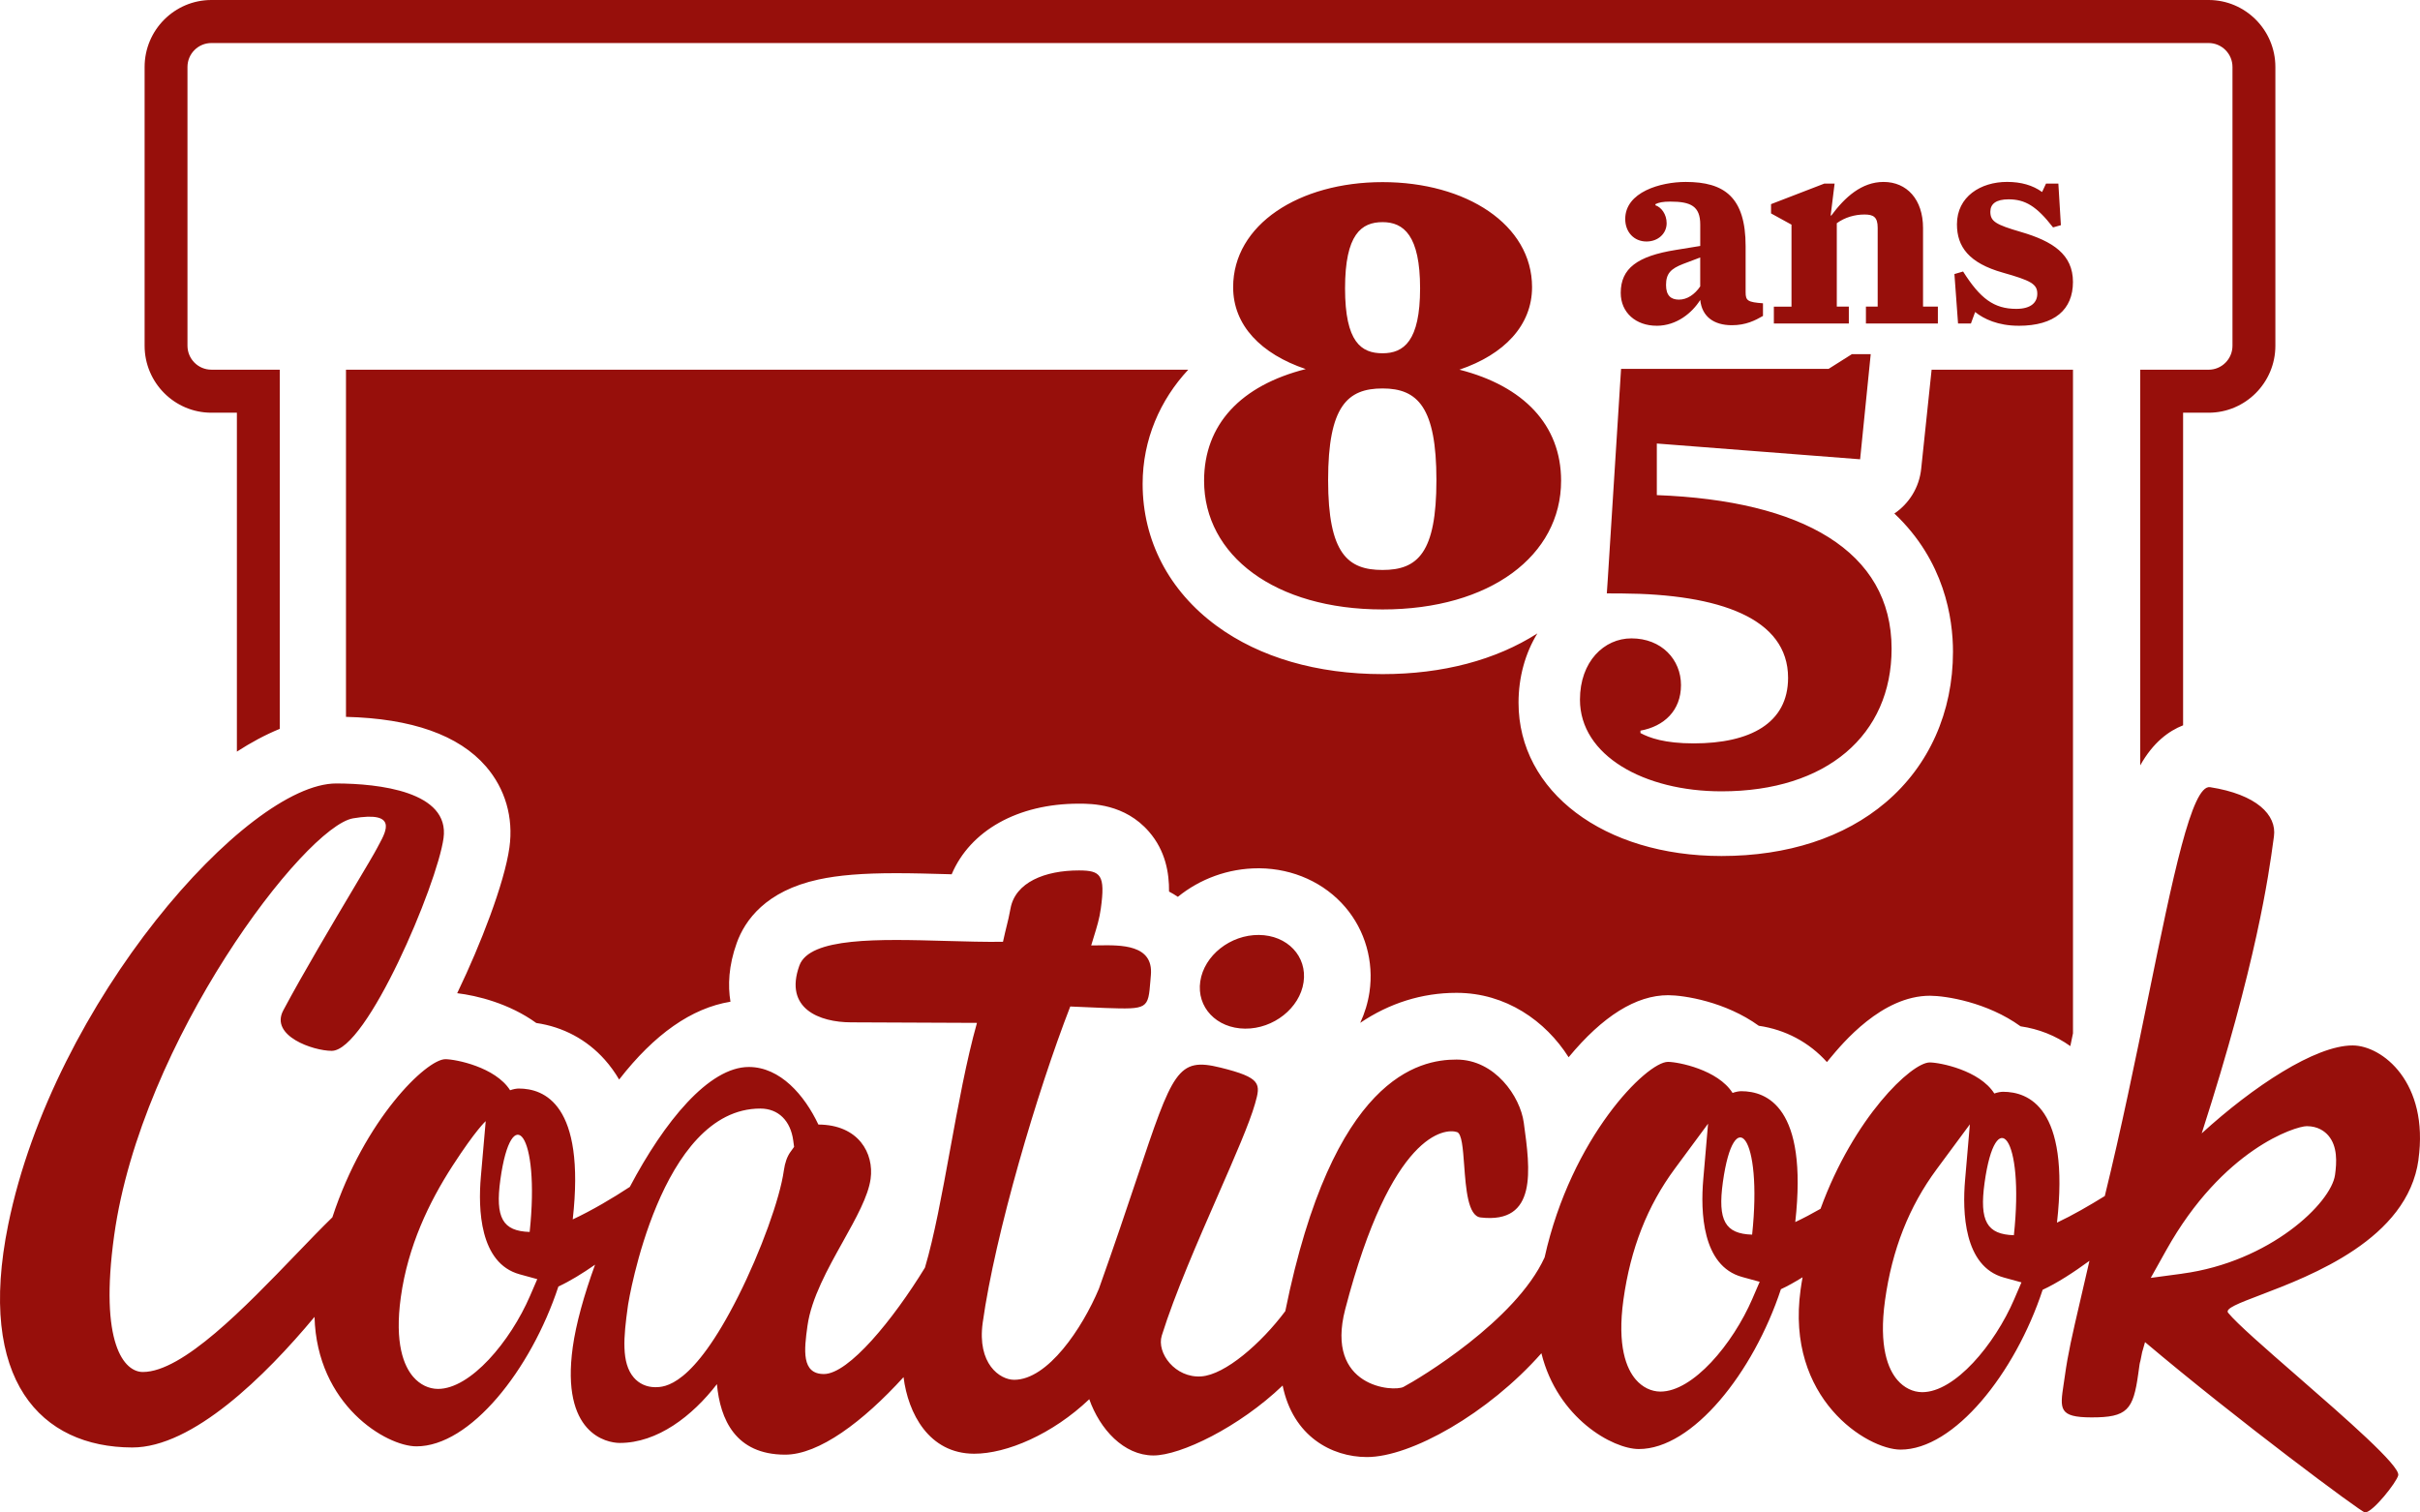 <svg xmlns="http://www.w3.org/2000/svg" fill="none" viewBox="0 0 160 100" height="100" width="160">
<path fill="#970F0B" d="M18.496 24.442H13.975C13.103 24.442 12.395 23.732 12.395 22.857V4.428C12.395 3.555 13.103 2.845 13.975 2.845H146.024C146.894 2.845 147.602 3.555 147.602 4.428V22.859C147.602 23.734 146.894 24.444 146.024 24.444H141.503V50.605C142.345 49.093 143.388 48.326 144.337 47.955V27.287H146.024C148.458 27.287 150.438 25.301 150.438 22.859V4.428C150.438 1.986 148.458 0 146.024 0H13.975C11.541 0 9.561 1.986 9.561 4.428V22.859C9.561 25.301 11.541 27.287 13.975 27.287H15.662V49.694C16.585 49.097 17.533 48.583 18.496 48.19V24.442ZM127.71 24.442L127.022 30.982C126.895 32.235 126.214 33.3 125.248 33.952C128.566 37.08 129.123 40.889 129.123 43.092C129.123 47.082 127.542 50.622 124.672 53.055C121.942 55.371 118.188 56.596 113.82 56.596C106.044 56.596 100.399 52.334 100.399 46.463C100.399 44.78 100.837 43.197 101.644 41.879C98.893 43.64 95.379 44.57 91.409 44.57C87.08 44.57 83.288 43.468 80.442 41.383C77.286 39.069 75.546 35.732 75.546 31.988C75.546 29.065 76.704 26.436 78.563 24.442H22.875V47.396C27.221 47.502 30.335 48.601 32.127 50.672C33.405 52.148 33.956 54.049 33.681 56.029C33.348 58.419 31.739 62.519 30.294 65.525C30.281 65.555 30.267 65.583 30.253 65.611C30.244 65.63 30.235 65.648 30.226 65.667C31.53 65.821 33.671 66.343 35.457 67.637C37.223 67.892 38.801 68.733 39.986 70.065C40.341 70.464 40.656 70.901 40.935 71.375C43.272 68.368 45.732 66.647 48.295 66.23C48.118 65.163 48.166 63.857 48.713 62.339C49.252 60.846 50.626 58.907 54.118 58.149C55.446 57.862 57.03 57.732 59.248 57.732C60.375 57.732 61.537 57.765 62.659 57.797C62.746 57.799 62.833 57.801 62.92 57.805C64.143 54.924 67.279 53.136 71.32 53.136H71.35C72.175 53.136 74.369 53.142 75.968 54.991C77.06 56.252 77.304 57.716 77.292 58.947C77.49 59.048 77.683 59.168 77.875 59.295C79.328 58.117 81.195 57.408 83.203 57.408H83.276C85.504 57.429 87.571 58.366 88.949 59.982C90.261 61.52 90.842 63.568 90.544 65.594C90.439 66.305 90.229 66.987 89.932 67.627C91.862 66.323 94.019 65.643 96.292 65.643H96.32C99.567 65.651 102.185 67.498 103.711 69.901C105.965 67.178 108.171 65.799 110.292 65.799C111.336 65.801 114.081 66.224 116.285 67.821C118.036 68.075 119.607 68.905 120.789 70.221L120.818 70.185L120.85 70.146C120.887 70.1 120.924 70.055 120.962 70.01L120.965 70.006C121.819 68.975 124.42 65.835 127.601 65.835C128.642 65.837 131.385 66.26 133.591 67.856C134.796 68.03 135.916 68.475 136.881 69.164C136.939 68.88 136.998 68.599 137.057 68.317V24.442H127.712H127.71ZM155.548 69.121C157.498 69.127 160.61 71.555 159.895 76.683H159.899C159.17 81.918 152.842 84.328 149.434 85.626C148.004 86.171 147.088 86.519 147.316 86.799C147.893 87.509 149.811 89.18 151.904 91.003C155.096 93.784 158.694 96.919 158.561 97.54C158.467 97.987 156.876 100.002 156.361 100C156.146 99.998 147.927 93.894 141.82 88.735C141.808 88.777 141.795 88.819 141.784 88.862L141.745 89L141.745 89.001L141.744 89.003L141.721 89.085C141.71 89.124 141.699 89.163 141.688 89.202C141.669 89.268 141.65 89.333 141.63 89.399C141.521 89.976 141.496 90.052 141.483 90.091L141.48 90.1C141.468 90.136 141.463 90.175 141.392 90.689L141.372 90.832C141.041 93.215 140.651 93.719 138.274 93.713C136.108 93.71 136.192 93.153 136.439 91.519C136.464 91.357 136.49 91.183 136.516 90.998C136.728 89.472 136.985 88.366 137.556 85.909L137.558 85.901C137.725 85.184 137.918 84.352 138.145 83.361C137.125 84.108 135.995 84.843 135.051 85.276C133.228 90.81 129.2 95.851 125.652 95.843C123.458 95.837 118.043 92.486 119.048 85.262C119.086 84.985 119.129 84.718 119.179 84.448C118.674 84.76 118.188 85.035 117.746 85.238C115.922 90.771 111.899 95.813 108.349 95.805C106.635 95.803 102.978 93.776 101.911 89.472C98.393 93.456 93.275 96.341 90.368 96.335C88.043 96.329 85.488 94.967 84.802 91.606C81.922 94.365 78.043 96.234 76.257 96.23C74.295 96.226 72.715 94.491 72.018 92.511C69.592 94.821 66.561 96.119 64.405 96.115C61.408 96.109 60.036 93.434 59.739 91.051C57.059 93.993 54.147 96.181 51.904 96.177C48.623 96.171 47.615 93.843 47.399 91.514C45.781 93.618 43.466 95.408 40.969 95.402C40.114 95.4 37.07 94.801 37.869 89.063C38.081 87.536 38.608 85.633 39.343 83.616C38.521 84.191 37.661 84.718 36.919 85.06C35.092 90.593 31.078 95.635 27.528 95.627C25.542 95.623 20.952 92.901 20.795 87.068C17.527 90.998 12.728 95.71 8.742 95.702C2.709 95.687 -1.56 91.276 0.543 80.964C3.549 66.224 16.338 51.788 22.238 51.8C25.017 51.806 29.754 52.322 29.324 55.42C28.894 58.508 24.236 69.484 21.929 69.478C20.71 69.476 17.83 68.494 18.728 66.805C20.031 64.358 22.031 60.995 23.418 58.663L23.418 58.663L23.418 58.663L23.418 58.663C24.198 57.351 24.784 56.366 24.942 56.054C24.981 55.978 25.025 55.896 25.071 55.81L25.072 55.81C25.552 54.92 26.258 53.613 23.35 54.104C20.161 54.643 9.341 68.795 7.549 81.677C6.548 88.874 8.227 90.709 9.44 90.711C12.076 90.717 16.204 86.43 19.569 82.936L19.569 82.936L19.569 82.936C20.434 82.037 21.249 81.191 21.975 80.484C24.097 73.995 28.202 70.028 29.447 70.03C30.125 70.032 32.751 70.547 33.726 72.083C33.942 72.007 34.145 71.97 34.305 71.97C35.962 71.974 38.721 72.98 37.867 80.622C39.131 80.032 40.507 79.219 41.641 78.473C43.92 74.159 46.865 70.539 49.517 70.545C51.587 70.551 53.188 72.405 54.108 74.351C56.77 74.363 57.795 76.256 57.561 77.941C57.401 79.098 56.597 80.538 55.733 82.088C54.727 83.89 53.639 85.839 53.386 87.662C53.162 89.259 52.982 90.842 54.469 90.846C56.108 90.85 59.049 87.251 61.154 83.812C61.765 81.759 62.279 78.952 62.81 76.048C63.347 73.114 63.901 70.082 64.593 67.629L56.266 67.593C54.179 67.589 51.824 66.69 52.851 63.841C53.529 61.958 58.123 62.087 62.538 62.211L62.538 62.211C63.848 62.248 65.141 62.284 66.313 62.268C66.412 61.811 66.488 61.503 66.555 61.23L66.555 61.23L66.555 61.23L66.555 61.229L66.556 61.228L66.556 61.228C66.645 60.867 66.719 60.568 66.811 60.065C67.124 58.344 69.076 57.546 71.342 57.55C72.769 57.554 73.092 57.838 72.781 60.073C72.689 60.738 72.535 61.237 72.307 61.978C72.257 62.142 72.203 62.317 72.145 62.509C72.293 62.509 72.453 62.506 72.621 62.504C74.119 62.479 76.265 62.444 76.091 64.462C76.08 64.591 76.07 64.713 76.061 64.828L76.06 64.839L76.06 64.84C75.908 66.712 75.906 66.74 73.078 66.645L70.761 66.546C68.569 72.181 65.786 81.612 64.972 87.455C64.595 90.17 66.101 91.225 67.049 91.227C69.277 91.233 71.558 87.815 72.654 85.21C73.708 82.252 74.513 79.849 75.164 77.907C77.546 70.801 77.853 69.884 80.691 70.585C83.411 71.257 83.355 71.654 82.977 72.976C82.612 74.258 81.635 76.493 80.528 79.022C79.193 82.073 77.671 85.552 76.812 88.303C76.454 89.451 77.702 91.126 79.427 91.002C80.999 90.889 83.373 88.832 84.978 86.688C88.12 71.197 93.817 70.049 96.308 70.055C98.827 70.061 100.506 72.474 100.746 74.228C101.176 77.348 101.664 80.937 97.888 80.494C97.053 80.396 96.919 78.59 96.805 77.045C96.723 75.932 96.65 74.954 96.332 74.849C95.547 74.592 91.995 74.831 88.939 86.566C87.593 91.737 92.138 92.039 92.79 91.699C93.813 91.162 100.209 87.329 102.123 83.134C103.889 75.183 108.874 70.203 110.28 70.207C110.949 70.209 113.58 70.723 114.549 72.26C114.771 72.183 114.973 72.146 115.13 72.146C116.787 72.15 119.548 73.156 118.695 80.798C119.242 80.541 119.805 80.241 120.366 79.921C122.558 73.891 126.378 70.243 127.587 70.245C128.255 70.247 130.881 70.761 131.856 72.298C132.07 72.221 132.28 72.185 132.437 72.185C134.096 72.189 136.859 73.195 135.999 80.836C137.035 80.348 138.147 79.704 139.16 79.077C140.253 74.625 141.201 69.992 142.049 65.846C143.659 57.975 144.911 51.855 146.121 52.045C149.187 52.525 150.541 53.875 150.343 55.301C150.331 55.389 150.317 55.486 150.303 55.59C150 57.814 149.199 63.672 145.568 74.934C148.954 71.843 153.076 69.115 155.548 69.121ZM33.084 77.979C33.819 72.699 35.718 74.879 35.019 81.452C33.239 81.397 32.729 80.531 33.084 77.979ZM28.954 91.83C31.104 91.834 33.736 88.706 35.044 85.679L35.522 84.572L34.357 84.252C31.699 83.523 31.608 79.901 31.792 77.805L32.113 74.126C32.113 74.126 31.469 74.687 29.919 77.082C28.369 79.478 26.971 82.383 26.502 85.754C26.072 88.836 26.71 90.324 27.32 91.031C27.762 91.543 28.343 91.826 28.954 91.83ZM51.825 77.386C51.898 76.872 52.039 76.471 52.261 76.161V76.163L52.502 75.827L52.447 75.416C52.27 74.094 51.46 73.3 50.285 73.294H50.278C43.631 73.278 41.548 86.106 41.53 86.236L41.506 86.404C41.23 88.388 41.066 90.109 41.902 91.077C42.253 91.486 42.751 91.711 43.304 91.715H43.306C43.926 91.715 45.785 91.715 48.812 85.698C50.3 82.739 51.567 79.245 51.825 77.386ZM113.909 78.157C114.644 72.877 116.541 75.058 115.843 81.63C114.067 81.575 113.554 80.709 113.909 78.157ZM109.776 92.007C111.923 92.013 114.557 88.884 115.865 85.858V85.855L116.343 84.748L115.179 84.428C112.523 83.699 112.43 80.077 112.612 77.983L112.93 74.294L110.737 77.263C108.916 79.725 107.802 82.561 107.334 85.93C106.906 89.016 107.542 90.504 108.151 91.211C108.591 91.721 109.168 92.002 109.776 92.007ZM131.212 78.196C131.947 72.916 133.854 75.096 133.149 81.668C131.373 81.614 130.857 80.747 131.212 78.196ZM127.085 92.045C129.238 92.051 131.87 88.921 133.174 85.894V85.892L133.65 84.786L132.487 84.466C129.835 83.738 129.741 80.115 129.922 78.022L130.239 74.337L128.047 77.301C126.215 79.777 125.097 82.614 124.63 85.969C124.202 89.048 124.84 90.539 125.45 91.245C125.892 91.757 126.473 92.041 127.085 92.045ZM142.199 84.489L144.274 84.211L144.272 84.209C150.089 83.43 154.123 79.54 154.382 77.682C154.499 76.844 154.553 75.789 153.938 75.076C153.695 74.796 153.255 74.462 152.521 74.458H152.515C151.782 74.456 146.962 75.963 143.221 82.66L142.199 84.489ZM82.319 68.01C84.2 68.026 85.934 66.653 86.186 64.944C86.439 63.23 85.115 61.832 83.234 61.816C81.345 61.8 79.611 63.171 79.357 64.884C79.104 66.594 80.43 67.994 82.319 68.01ZM79.609 31.786C79.609 36.722 84.289 40.294 91.41 40.294H91.412C98.532 40.294 103.213 36.722 103.213 31.786C103.213 28.095 100.732 25.525 96.492 24.442C99.453 23.438 101.293 21.512 101.293 18.984C101.293 14.849 96.934 12.041 91.412 12.041C85.89 12.041 81.53 14.849 81.53 18.984C81.53 21.512 83.369 23.399 86.33 24.402C82.049 25.485 79.609 28.054 79.609 31.786ZM94.97 31.743C94.97 36.56 93.731 37.684 91.41 37.684C89.129 37.684 87.809 36.639 87.809 31.743C87.809 26.848 89.089 25.683 91.41 25.683C93.731 25.683 94.97 26.927 94.97 31.743ZM93.89 19.063C93.89 22.555 92.81 23.357 91.41 23.357C90.009 23.357 88.929 22.636 88.929 19.063C88.929 15.489 90.009 14.687 91.41 14.687C92.81 14.687 93.89 15.57 93.89 19.063ZM113.82 52.32C108.7 52.32 104.46 49.953 104.46 46.26C104.46 43.732 106.06 42.207 107.86 42.207C109.86 42.207 111.14 43.612 111.14 45.297C111.14 46.981 110.02 48.026 108.46 48.307V48.467C109.059 48.787 110.06 49.15 111.98 49.15C115.699 49.15 118.22 47.825 118.22 44.815C118.22 40.881 113.699 39.277 107.219 39.237L106.236 39.233L106.298 38.313L107.178 24.388H120.9L122.442 23.414H123.684L122.983 30.366L109.542 29.324V32.735C119.142 33.096 125.064 36.428 125.064 42.889C125.064 48.589 120.783 52.32 113.822 52.32H113.82ZM107.156 19.364C107.156 20.682 108.173 21.537 109.525 21.537V21.539C110.857 21.539 111.877 20.684 112.413 19.83C112.524 20.927 113.304 21.502 114.506 21.502C115.431 21.502 116.042 21.186 116.561 20.889V20.053C115.56 19.978 115.413 19.885 115.413 19.328V16.283C115.413 13.031 114.006 12.029 111.451 12.029C109.786 12.029 107.453 12.697 107.453 14.481C107.453 15.335 108.026 15.967 108.859 15.967C109.618 15.967 110.191 15.447 110.191 14.76C110.191 14.165 109.84 13.701 109.451 13.572V13.497C109.673 13.385 109.949 13.329 110.432 13.329C111.784 13.329 112.413 13.626 112.413 14.851V16.262L110.803 16.524C108.248 16.931 107.156 17.749 107.156 19.364ZM112.411 18.937C112.042 19.476 111.542 19.81 111.005 19.81H111.003C110.484 19.81 110.151 19.549 110.151 18.844C110.151 18.083 110.466 17.767 111.281 17.451L112.411 17.024V18.937ZM117.28 21.389V21.387H122.237V20.273H121.441V14.758C121.978 14.369 122.626 14.183 123.274 14.183C123.865 14.183 124.144 14.349 124.144 15.056V20.273H123.367V21.387H128.124V20.273H127.143V15.074C127.143 13.181 126.069 12.029 124.533 12.029C123.09 12.029 121.978 13.031 121.072 14.258L121.036 14.24L121.296 12.14H120.612L117.094 13.497V14.11L118.446 14.853V20.275H117.28V21.387H117.276L117.28 21.389ZM130.588 20.628C131.161 21.091 132.106 21.537 133.458 21.537L133.464 21.539C135.852 21.539 137.055 20.462 137.055 18.641C137.055 16.821 135.722 15.949 133.611 15.335C131.962 14.851 131.593 14.647 131.593 13.997C131.593 13.476 131.981 13.179 132.796 13.179C133.888 13.179 134.647 13.624 135.739 15.035L136.257 14.888L136.09 12.138H135.274L135.014 12.695C134.403 12.249 133.625 12.027 132.699 12.027C130.959 12.027 129.385 12.992 129.385 14.831C129.385 16.317 130.18 17.394 132.421 18.026C134.253 18.546 134.697 18.769 134.697 19.419C134.697 19.976 134.308 20.421 133.309 20.421C131.827 20.421 130.921 19.735 129.791 17.951L129.218 18.119L129.458 21.389H130.309L130.588 20.628Z" clip-rule="evenodd" fill-rule="evenodd"></path>
</svg>
